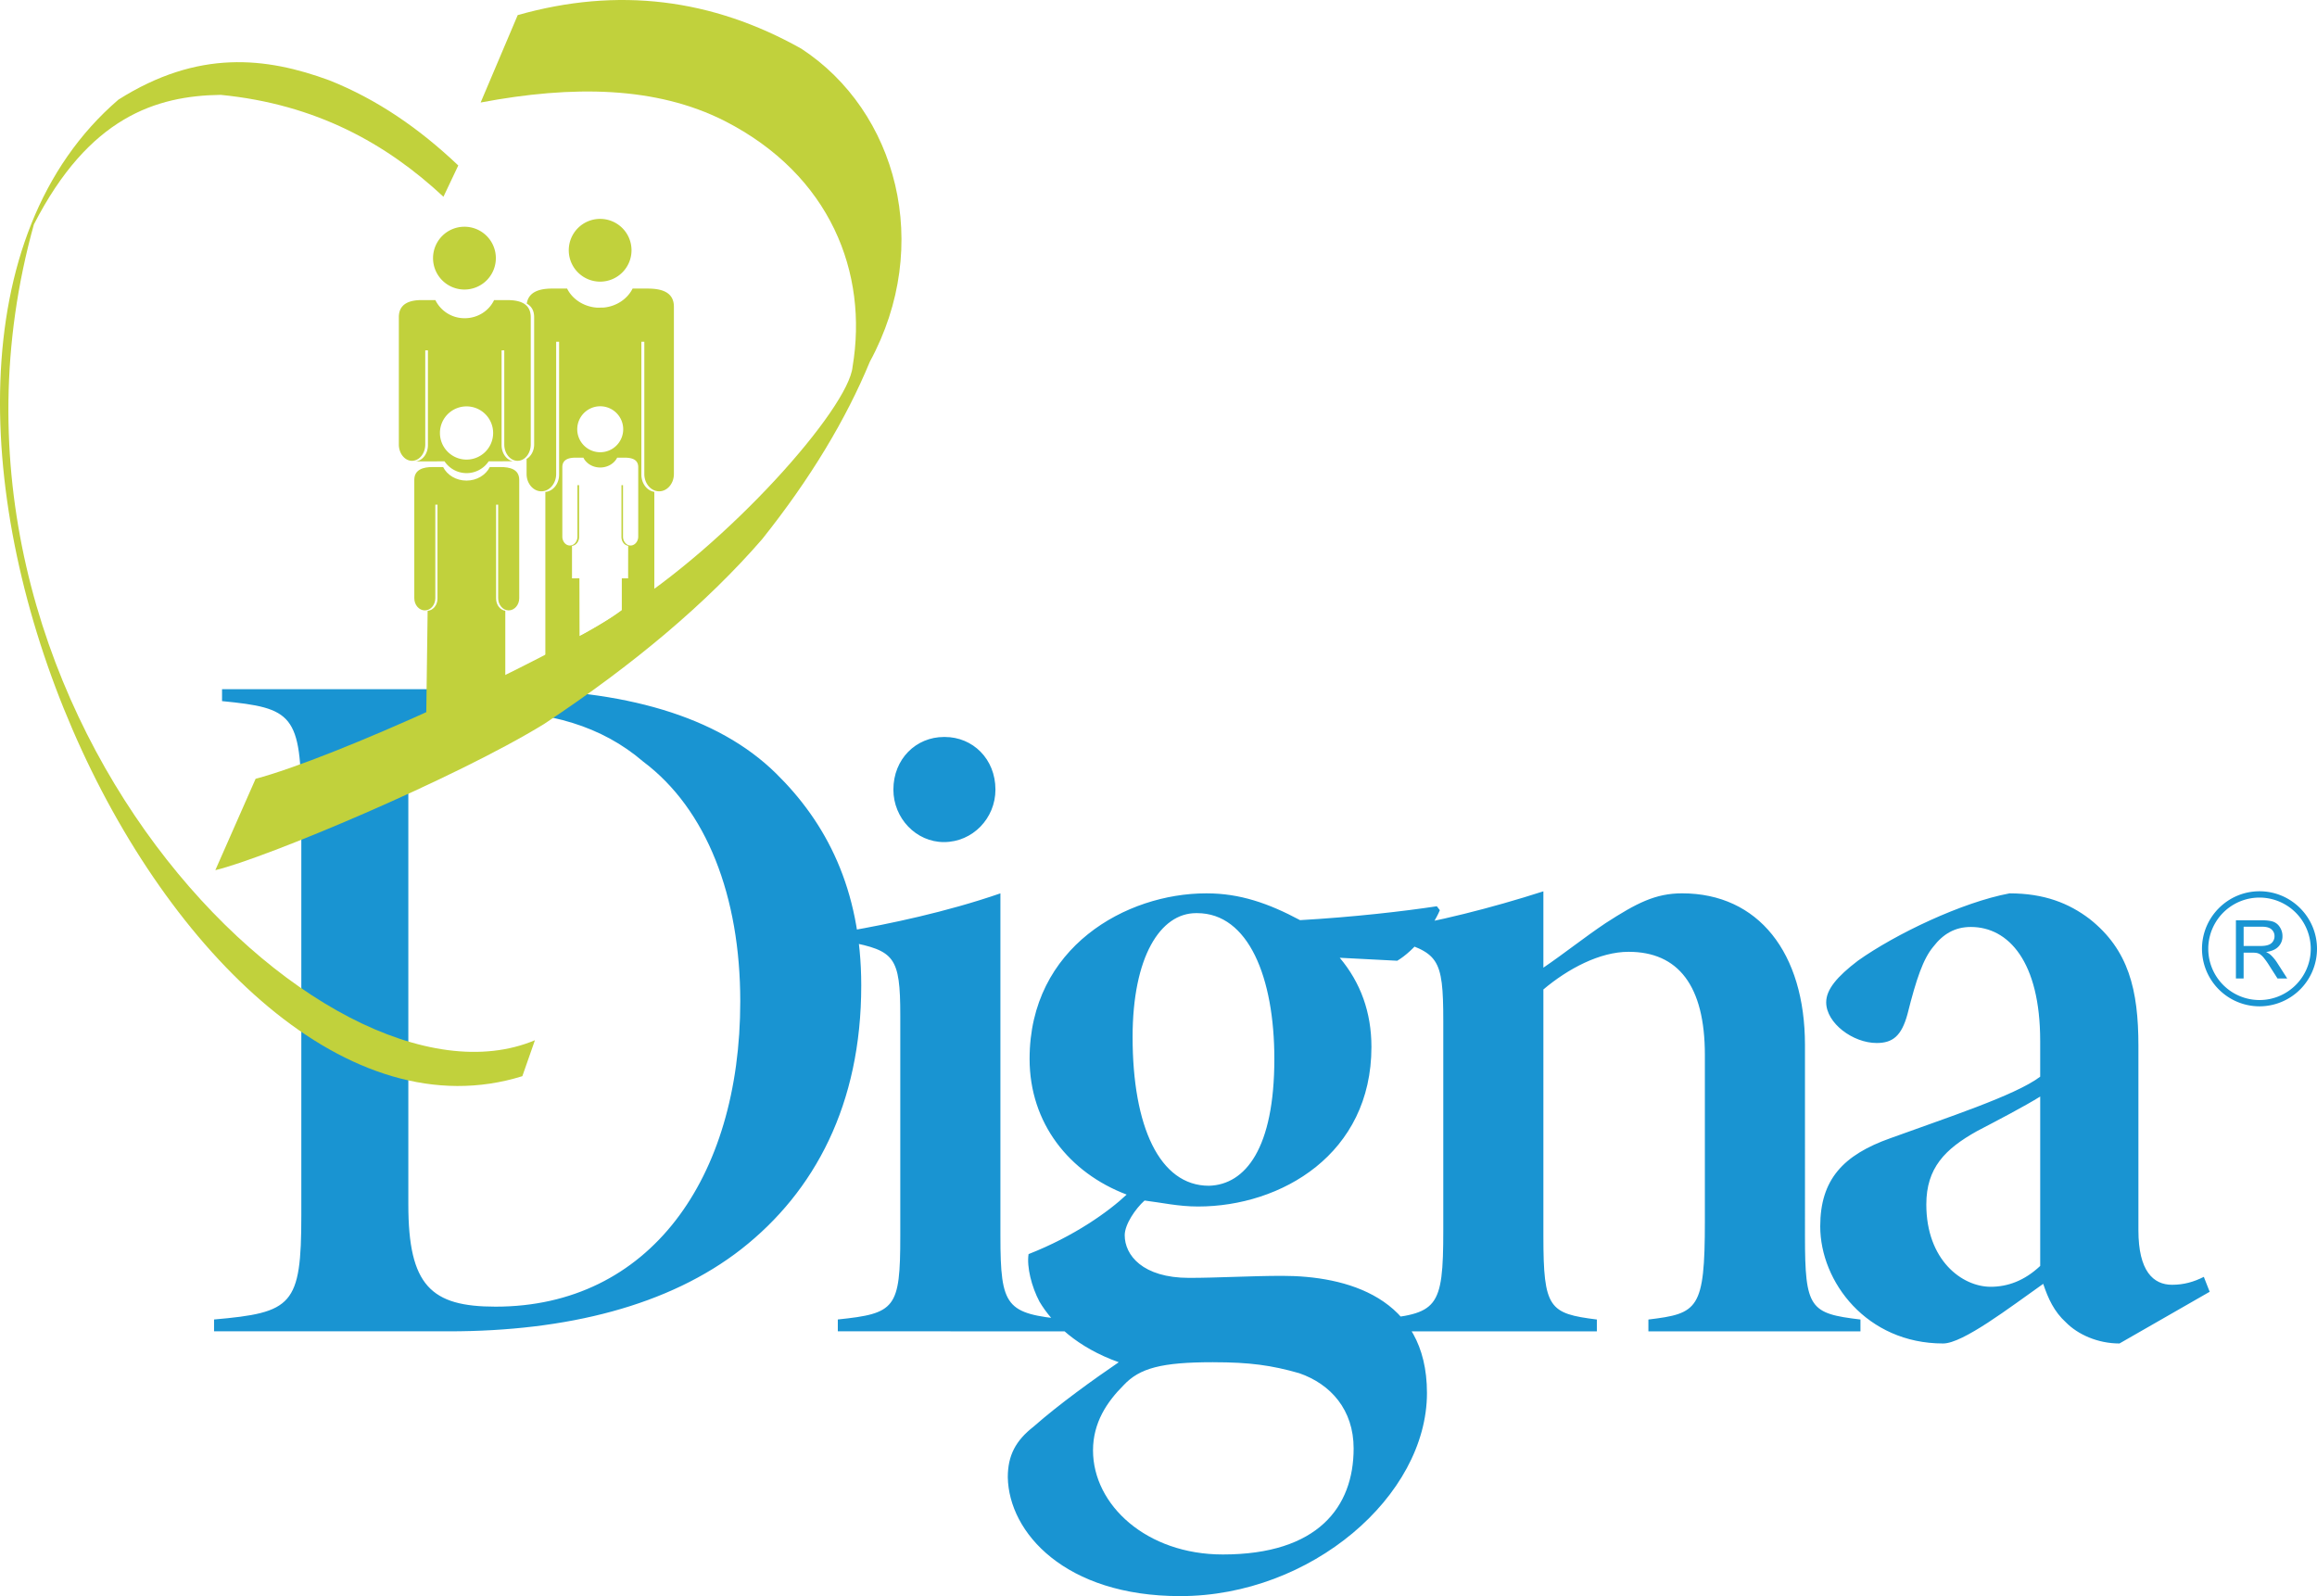<svg xmlns="http://www.w3.org/2000/svg" viewBox="0 0 4124.47 2841.13"><defs><style>.cls-1{fill:#1994d2;}.cls-2{fill:#c1d13c;fill-rule:evenodd;}</style></defs><g id="Camada_2" data-name="Camada 2"><g id="Layer_1" data-name="Layer 1"><path class="cls-1" d="M3631.76,2253.39c-28.13,26.52-58.19,37.12-88.13,37.12-51.19,0-114.61-47.58-114.61-146.49,0-65.21,33.39-98.77,89.94-130.44,37-19.36,84.67-44.17,112.8-61.69Zm301.67,46L3923,2272.85c-17.65,8.88-35.37,14.1-56.55,14.1-33.55,0-59.88-24.54-59.88-97V1861.86c0-100.61-17.67-171.08-86.47-225.8-37.12-28.33-81.15-45.86-142.89-45.86-84.76,15.88-202.9,72.28-270,119.92-37,28.24-56.42,51.13-56.42,74,0,37.12,47.59,72.46,89.9,72.46,28.31,0,44.16-12.39,54.76-51.22,15.9-63.58,28.17-98.76,45.84-120,17.63-22.93,38.72-35.33,67-35.33,67.06,0,123.43,61.77,123.43,202.91v63.61c-44,33.37-169.35,74-266.35,109.38-84.67,29.94-125.2,74.07-125.2,157,0,98.79,82.87,208.5,218.74,208.5,35.3,0,118.25-63.84,178.21-106.16,8.81,26.36,19.3,49.38,40.55,68.71,21.11,21.43,56.43,37.45,95.19,37.45Zm-621.65,70.45v-21.07c-89.92-10.66-98.77-19.47-98.77-148.18V1860.16c0-164.13-82.89-270-218.74-270-47.62,0-81.14,17.53-135.9,52.88-37,24.7-72.27,53-111,79.45v-135.9c-93.53,30.06-192.43,54.77-271.75,67v17.68c84.65,24.69,93.56,31.73,93.56,146.47V2190c0,141.06-10.63,148.12-120,158.78v21.07h393.37v-21.07c-84.7-10.66-95.17-19.47-95.17-148.18V1761.25c44-37.09,100.53-67,151.61-67,88.21,0,135.83,60,135.83,183.49v296.39c0,157-12.42,164-100.53,174.68v21.07Zm-1150.92,55c63.47,0,102.34,5.35,151.72,19.44,56.4,19.47,97,65.25,97,134,0,104.18-63.48,188.73-232.85,188.73-135.88,0-231.07-88.16-231.07-185.25,0-49.34,24.68-86.32,54.66-116.24,28.22-30.13,67-40.73,158.73-40.73Zm-29.93-799.43c91.56,0,137.52,114.78,137.52,259.44,0,158.8-51.2,224-116.43,225.84-88.13,0-135.89-106-135.89-264.73,0-142.87,49.36-220.55,113-220.55Zm426.75-12.23c-58.09,8.8-148.11,19.29-243.47,24.71-56.35-30.14-107.44-47.67-165.77-47.67h-1.67c-141.24,0-314,95.21-314,294.63,0,114.66,70.6,202.77,172.79,241.56-31.75,30-93.41,74.19-174.62,105.94-3.49,22.87,5.38,58.18,19.47,84.68,23,38.74,67,81.36,141.06,107.81-44,30-105.77,74.19-151.73,114.72-31.68,24.72-45.76,51.19-45.76,90,1.78,98.71,102.19,211.58,306.85,211.58,232.88,0,439.31-178.1,439.31-361.57,0-171.43-144.66-208.51-257.58-208.51-54.62,0-116.3,3.61-165.81,3.61-82.94,0-114.65-40.59-114.65-75.87,0-19.46,19.4-47.59,35.33-61.8,29.9,3.62,60,10.64,95.16,10.64,148.29,0,308.7-93.4,308.7-284,0-61.72-19.31-114.62-56.4-158.76l102.33,5.29c30.06-17.7,63.45-60,75.85-90Zm-660.46,756.67v-21.07c-105.79-10.66-116.39-21.16-116.39-148.18V1590.2c-97,33.54-199.37,54.64-270,67v19.33c81.15,15.84,91.75,26.49,91.75,130.65v393.35c0,128.71-8.85,137.52-111.19,148.18v21.07Zm-217-1058c-49.38,0-89.91,38.93-89.91,93.66,0,51.08,40.53,93.43,89.91,93.43,51.22,0,91.76-42.35,91.76-93.43,0-54.73-40.54-93.66-90-93.66Zm-953.36,84.36c0-70.49,5.38-98.77,21.2-111.14,15.84-8.88,51.2-19.33,116.43-19.33,112.82,0,206.34,26.3,280.44,89.93,112.93,84.67,172.8,239.83,172.8,426.88,0,315.74-162.19,543.32-435.57,543.32-114.64,0-155.3-37.12-155.3-181.8ZM395.26,1226.78V1248c125.22,12.29,141.12,22.86,141.12,186.9v728.55c0,160.58-15.9,173-155.34,185.28v21.07H799.27c209.79,0,391.57-45.77,520.4-146.37,130.53-102.32,213.42-257.48,213.42-469.24,0-172.81-63.53-291-151.74-377.54-104-102.32-271.71-149.9-486.9-149.9Z"/><path class="cls-1" d="M3980.13,1741.72V1638.13h46c9.1,0,16.27.94,21,2.76a23.25,23.25,0,0,1,11.44,9.87,28.69,28.69,0,0,1,4.43,15.64,25.68,25.68,0,0,1-7.16,18.54c-4.75,5.09-12.16,8.28-22.06,9.69a31.62,31.62,0,0,1,8.2,5.12,73,73,0,0,1,11.48,13.86l18,28.11h-17.28l-13.7-21.38a136.16,136.16,0,0,0-9.91-14.36,35.12,35.12,0,0,0-6.94-7,19.92,19.92,0,0,0-6.34-2.65,41.37,41.37,0,0,0-7.61-.55h-15.84v46Zm13.74-57.82h29.46c6.32,0,11.19-.68,14.65-2a15.43,15.43,0,0,0,8.13-6.17,16.23,16.23,0,0,0,2.73-9.31,15.29,15.29,0,0,0-5.36-12.06c-3.43-3.2-9.21-4.79-16.8-4.79h-32.81Z"/><path class="cls-1" d="M4022.1,1791.3A102.49,102.49,0,0,1,3919.74,1689c0-56.47,45.92-102.52,102.36-102.52s102.37,46,102.37,102.52a102.5,102.5,0,0,1-102.37,102.3m0-193.58a91.19,91.19,0,1,0,0,182.38c50.24,0,91.25-40.81,91.25-91.1a91.39,91.39,0,0,0-91.25-91.28"/><path class="cls-2" d="M455,1386.28l-71.69,162.63c89.79-21.47,427.47-163.3,585-260.06,159.52-105.59,289.87-215.55,388.3-329,85.84-107.58,149.56-213.74,191.79-316C1661.2,436.3,1596.44,198,1426.58,86.74,1267.74-2.48,1100-23.67,921.58,26.88l-66,155.6c164.12-31,312.44-28.87,434.22,32.74,188.93,96.45,255.85,270.84,227.83,437.75-6.94,73.72-220.9,316.33-414.17,436.71-141.21,92.65-510.53,260.11-648.51,296.6"/><path class="cls-2" d="M952.22,1851.64l-22.41,64C312,2108-347.68,657.64,210.8,177.37,352.71,87.67,473.64,101.53,586.29,143c84.57,33.65,159.82,85.38,229.49,151.53l-26.39,55.69C687.92,255.64,562.64,185.52,392.8,168.85c-114.95,1.64-234.48,39.5-332.44,230.53-238.09,854.53,519.45,1608.87,891.86,1452.26"/><path class="cls-2" d="M1068.46,723.18a40.91,40.91,0,1,1-40.92,40.92,40.95,40.95,0,0,1,40.92-40.92m-30,91.47h-14.09c-11.7,0-23.36,3.1-23.36,16.82V955.2c0,8.67,5.95,15.83,13.45,15.83s13.45-7.16,13.45-15.83V863.57h2.93v92.21c0,8.44-5.66,15.25-12.64,15.82v57.86c4.36,0,8.8,0,13.22-.12.11,34.24.11,68.61.23,103a479.25,479.25,0,0,0,75.23-46.32v-56.53h11.26c0-19.28,0-38.62.12-58-6.84-.81-12-7.62-12-15.71V863.57H1109V955.2c0,8.67,6.12,15.83,13.53,15.83s13.57-7.16,13.57-15.83V831.47c0-14.2-12.42-16.82-24.24-16.82h-13.22c-5.23,10.38-16.83,17.53-30.18,17.53s-24.92-7.15-30-17.53m-29-301H982.89c-20.95,0-42,5-45.2,26.79,7.89,4.31,13.14,11.86,13.14,24.23V791.17c0,11.2-5.47,21-13.45,25.75v26.84c0,17,11.94,30.78,26.36,30.78S990,860.71,990,843.76V608.3h5.24V844.82c0,16.37-10.72,29.72-24.47,30.82v375.7l194-136.67V875.52c-13-1.93-23.07-14.92-23.07-30.7V608.3h5.26V843.76c0,17,11.92,30.78,26.38,30.78s26.26-13.83,26.26-30.78V546.06c0-27.39-24-32.39-47-32.39h-26.52c-9.08,18.17-28.23,31.45-51,33.77l-11.79.23c-24-1.53-44.37-15-53.81-34"/><path class="cls-2" d="M830.49,723.38a47.35,47.35,0,1,1-47.36,47.37,47.32,47.32,0,0,1,47.36-47.37M775,534.16H750.58c-20.25,0-40.62,5.6-40.62,30.52V791.11c0,16,10.46,29.14,23.44,29.14S757,807.15,757,791.11V623.57h4.75V792.34c0,15.28-9.77,27.91-22,29l51.52-.18a47.27,47.27,0,0,0,78.62,0l43.68-.11C902,819.31,892.86,807,892.86,792.34V623.57h4.79V791.11c0,16,10.66,29.14,23.64,29.14s23.49-13.1,23.49-29.14V564.68c0-25.75-21.46-30.52-42.12-30.52H879.53c-9,19-29,32.28-52.25,32.28A57.7,57.7,0,0,1,775,534.16"/><path class="cls-2" d="M788.8,831.36H769.94c-16.21,0-32.46,4.22-32.46,22.91v210.54c0,11.93,8.41,21.71,18.75,21.71s18.68-9.78,18.68-21.71V898.41h3.87V1065.5c0,11.58-7.76,21-17.54,21.83L758,1329.87l141.47-62v-180.6c-9.2-1.48-16.36-10.5-16.36-21.74V898.41h3.66v166.4c0,11.93,8.51,21.71,18.75,21.71s18.77-9.78,18.77-21.71V854.27c0-19.35-17.07-22.91-33.56-22.91H871.9c-7.09,14.2-23.12,24.12-41.49,24.12-18.6,0-34.47-9.92-41.61-24.12"/><path class="cls-2" d="M826.65,403.59a55.9,55.9,0,1,1-55.79,55.9,55.85,55.85,0,0,1,55.79-55.9"/><path class="cls-2" d="M1068.46,389.62a55.85,55.85,0,1,1-56,55.91,55.81,55.81,0,0,1,56-55.91"/></g></g></svg>